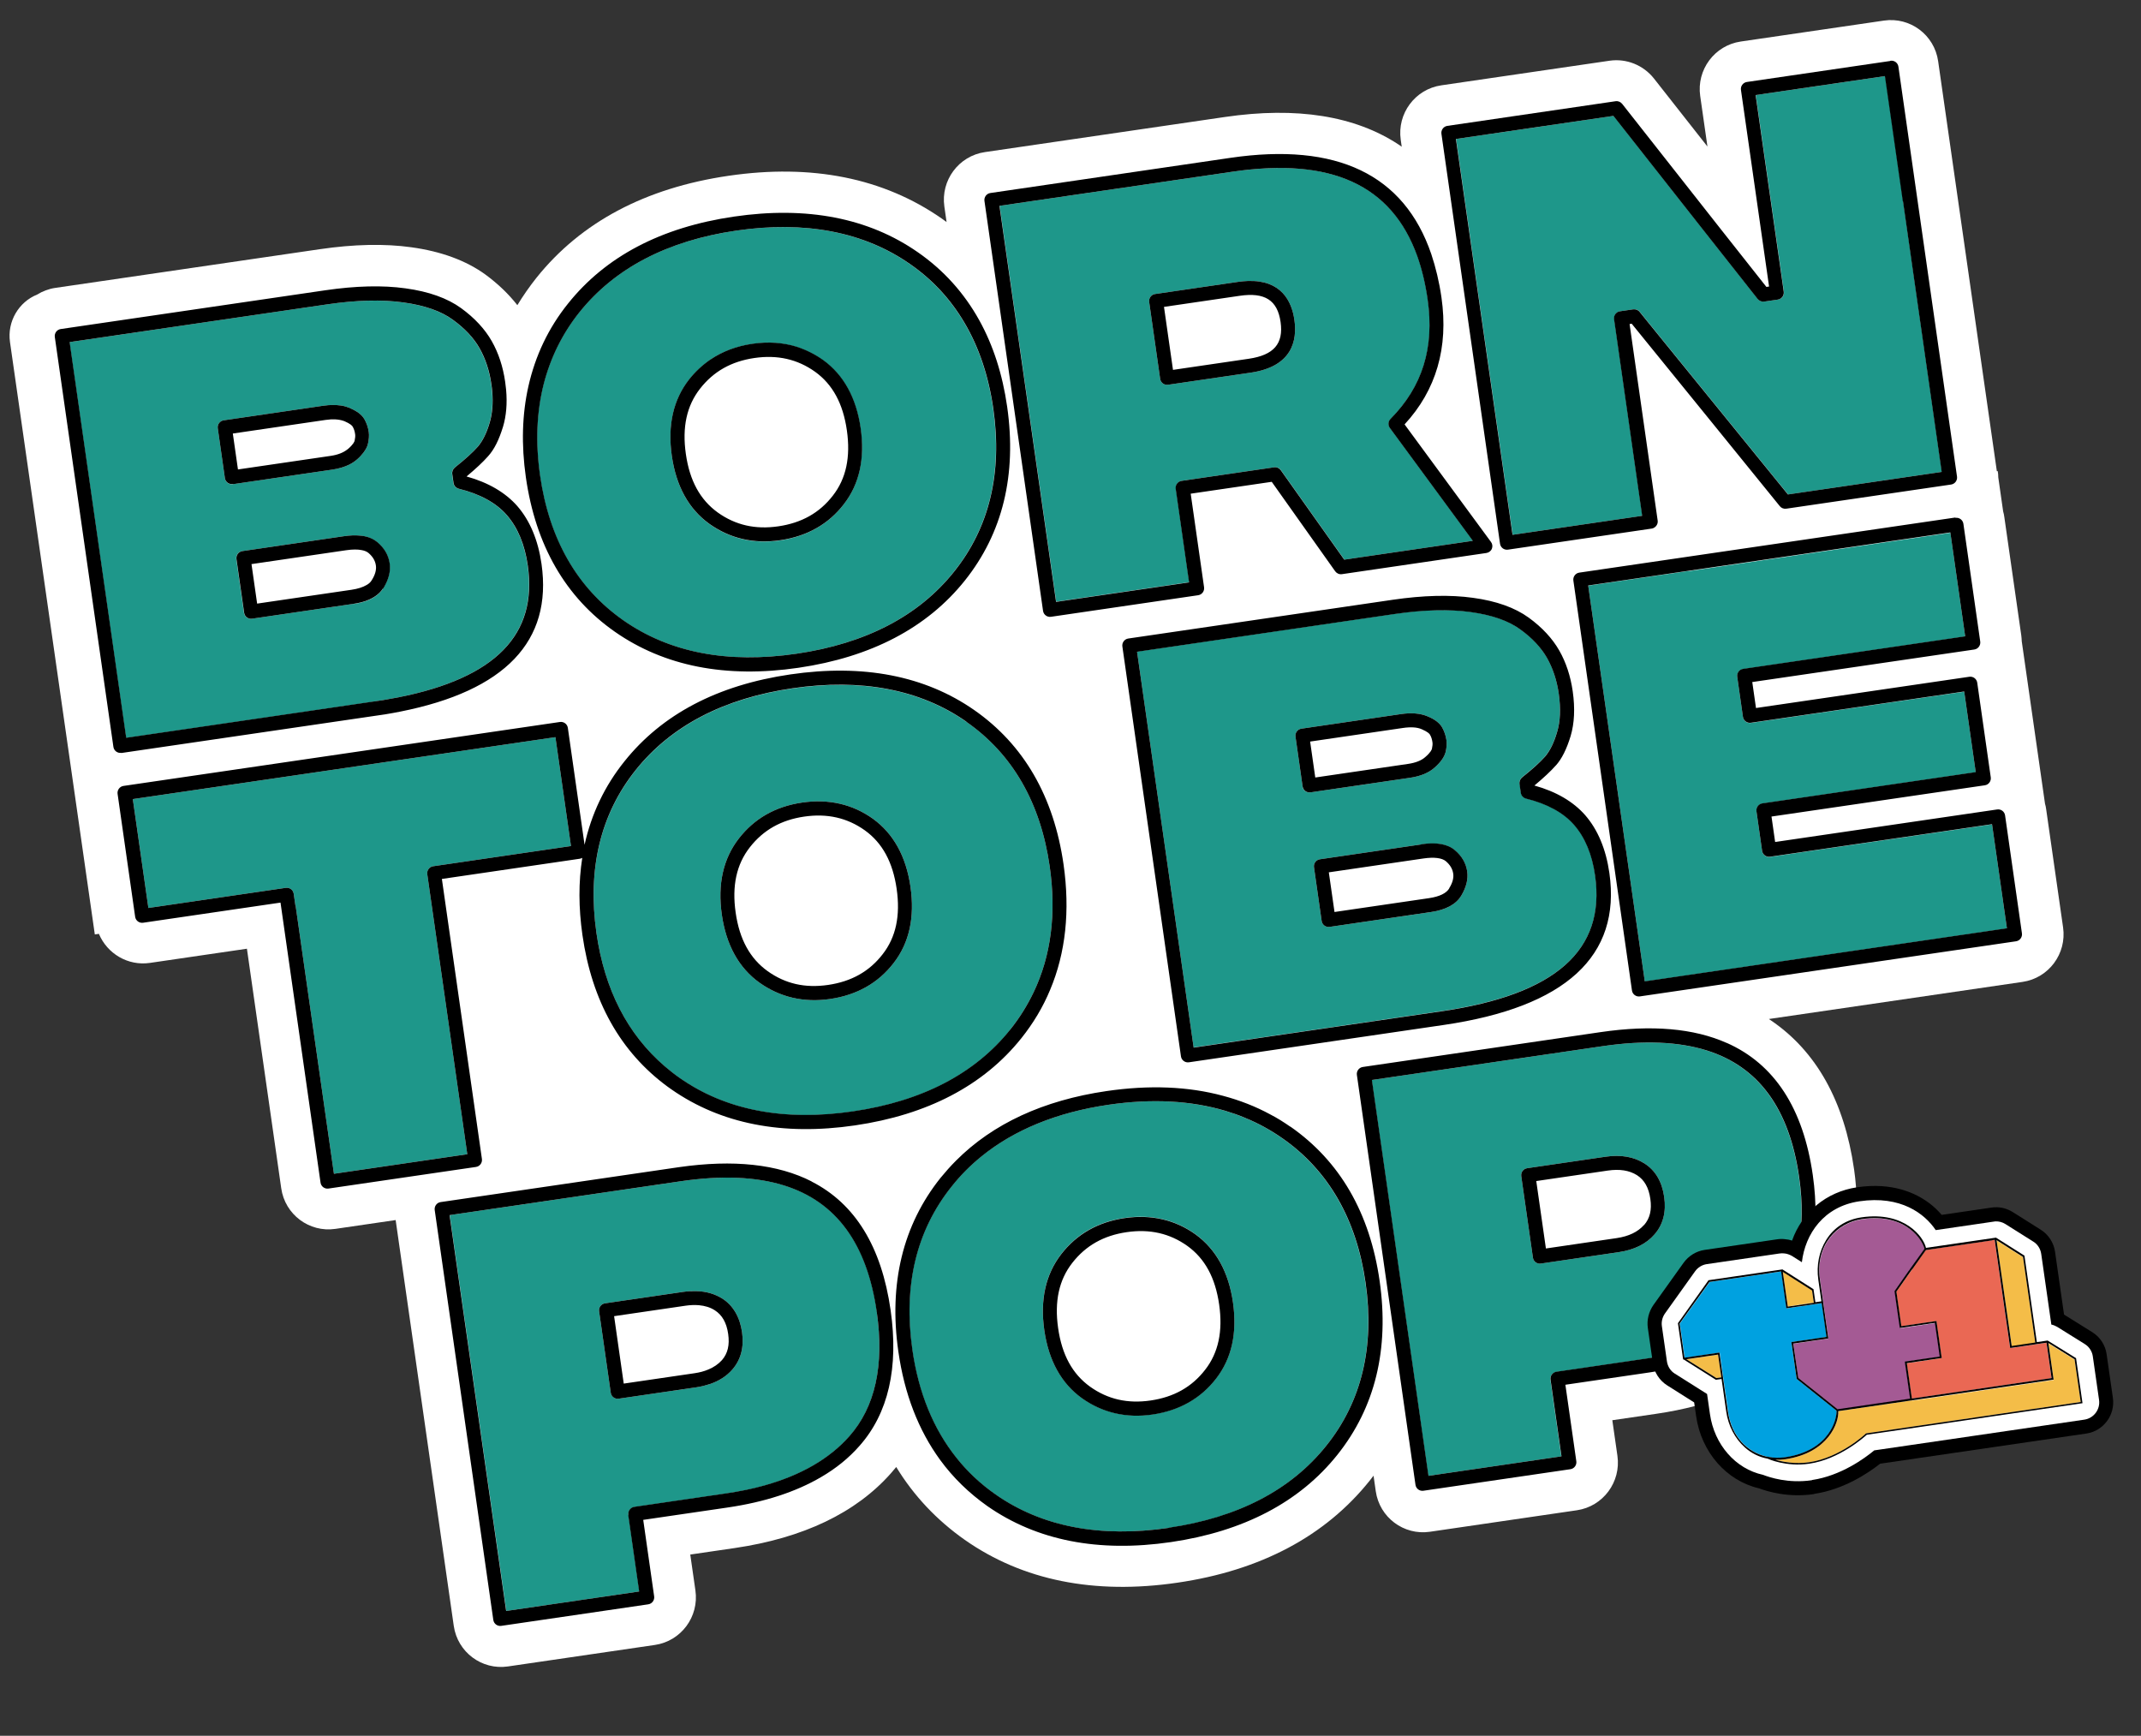 <svg xmlns="http://www.w3.org/2000/svg" width="243" height="197" viewBox="0 0 243 197" fill="none"><rect x="0" y="0" width="243" height="197" fill="#333333" stroke="none"/><path d="M226.64 53.483L219.976 6.943C219.548 3.954 216.789 1.903 213.831 2.336L197.571 4.714C194.593 5.15 192.545 7.924 192.97 10.893L193.792 16.63L187.713 8.899C186.509 7.384 184.591 6.613 182.679 6.892L163.582 9.685C160.604 10.121 158.556 12.895 158.981 15.865L159.094 16.652C159.094 16.652 158.867 16.5 158.752 16.414C153.784 13.14 147.161 12.087 139.031 13.277L111.784 17.262C108.806 17.698 106.758 20.472 107.183 23.441L107.435 25.198C107.251 25.06 107.047 24.925 106.863 24.787C100.269 20.204 92.145 18.567 82.687 19.951C73.229 21.334 65.938 25.226 60.9 31.51C60.099 32.514 59.367 33.57 58.718 34.634C57.736 33.375 56.522 32.212 55.098 31.163C52.92 29.584 50.099 28.532 46.683 28.063C43.663 27.638 40.161 27.717 36.298 28.282L6.273 32.674C5.529 32.783 4.827 33.05 4.224 33.428C2.126 34.271 0.799 36.486 1.135 38.829L10.761 106.053L11.224 105.985C12.161 108.22 14.502 109.651 17.018 109.283L28.025 107.673L31.919 134.862C32.347 137.851 35.106 139.902 38.064 139.469L44.906 138.468L51.501 184.523C51.929 187.513 54.688 189.563 57.646 189.131L74.329 186.691C77.307 186.255 79.355 183.481 78.929 180.511L78.345 176.431L83.356 175.698C91.164 174.556 97.144 171.702 101.123 167.201C101.335 166.964 101.528 166.73 101.72 166.495C103.707 169.752 106.3 172.507 109.499 174.762C116.075 179.368 124.199 181.005 133.637 179.624C143.075 178.244 150.426 174.343 155.461 168.039C155.599 167.854 155.757 167.665 155.895 167.48L156.146 169.238C156.574 172.227 159.333 174.278 162.292 173.845L178.974 171.405C181.952 170.969 184 168.195 183.575 165.226L182.996 161.186L188.007 160.453C189.556 160.226 191.034 159.928 192.44 159.557C198.125 158.086 202.609 155.533 205.811 151.93C209.7 147.525 211.291 141.704 210.644 134.601C210.597 133.99 210.531 133.381 210.441 132.754C210.441 132.754 210.438 132.734 210.435 132.714C209.324 124.957 206.128 119.279 200.964 115.786C200.895 115.735 200.829 115.703 200.78 115.648L229.557 111.439C232.535 111.004 234.583 108.229 234.157 105.26L232.24 91.868C232.208 91.645 232.176 91.423 232.104 91.207L229.466 72.785C229.454 72.56 229.443 72.335 229.411 72.112L227.496 58.74C227.461 58.498 227.426 58.256 227.354 58.039L226.802 54.181C226.807 53.933 226.776 53.711 226.741 53.468L226.64 53.483Z" fill="white"></path><path d="M33.528 102.768L33.338 101.436C33.274 100.991 32.863 100.701 32.44 100.763L16.841 103.049L15.075 90.692L63.039 83.664L64.806 96.021L49.166 98.313C48.724 98.377 48.434 98.791 48.494 99.215L53.037 130.996L37.901 133.214L33.551 102.786L33.528 102.768ZM204.181 133.609C205.044 139.646 203.997 144.397 201.04 147.716C198.048 151.082 193.345 153.255 187.025 154.181L176.639 155.703C176.196 155.768 175.906 156.181 175.966 156.605L177.208 165.288L162.112 167.499L155.689 122.573L181.896 118.734C186.565 118.05 190.473 118.219 193.677 119.213C199.593 121.068 203.07 125.836 204.178 133.589L204.181 133.609ZM188.884 135.85C188.633 134.094 187.876 132.824 186.633 132.037C185.437 131.284 183.961 131.026 182.23 131.28L173.334 132.584C172.891 132.648 172.601 133.062 172.661 133.486L173.983 142.734C174.047 143.178 174.458 143.468 174.881 143.406L183.717 142.112C185.468 141.855 186.851 141.178 187.785 140.093C188.756 138.982 189.126 137.547 188.884 135.85ZM154.977 145.621C156.016 152.89 154.521 159.108 150.51 164.107C146.501 169.127 140.495 172.254 132.646 173.404C124.796 174.554 118.201 173.273 112.971 169.607C111.26 168.415 109.764 167.006 108.509 165.417C105.905 162.15 104.229 158.046 103.531 153.159C102.492 145.89 103.986 139.672 107.978 134.676C108.969 133.418 110.102 132.283 111.335 131.278C115.071 128.236 119.924 126.247 125.782 125.389C130.693 124.669 135.124 124.906 139.03 126.066C139.804 126.303 140.58 126.56 141.325 126.884C142.809 127.491 144.193 128.257 145.516 129.176C150.743 132.822 153.938 138.353 154.974 145.601L154.977 145.621ZM135.69 140.078C133.377 138.417 130.657 137.785 127.638 138.227C124.618 138.67 122.224 140.031 120.454 142.31C118.683 144.59 118.029 147.489 118.523 150.942C119.017 154.395 120.456 156.987 122.792 158.665C125.125 160.323 127.825 160.958 130.824 160.519C133.823 160.079 136.278 158.71 138.028 156.433C139.799 154.153 140.432 151.257 139.939 147.804C139.445 144.351 138.006 141.759 135.69 140.078ZM199.281 10.785L202.471 33.097C202.534 33.541 202.221 33.938 201.798 33.999L200.248 34.227C199.967 34.268 199.685 34.165 199.506 33.923L193.383 26.162L183.139 13.151L165.265 15.769L171.688 60.695L186.401 58.539L183.212 36.228C183.148 35.784 183.461 35.387 183.884 35.325L185.373 35.107C185.655 35.066 185.937 35.169 186.113 35.391L187.71 37.362L196.587 48.286L202.946 56.115L220.397 53.559L213.974 8.633L199.301 10.783L199.281 10.785ZM134.975 66.074L119.879 68.286L113.457 23.36L139.924 19.482C151.095 17.845 157.976 20.981 160.879 29.069C161.397 30.539 161.795 32.171 162.054 33.989C162.837 39.461 161.456 43.889 157.846 47.531C157.559 47.82 157.539 48.256 157.769 48.572L167.182 61.376L152.589 63.514L145.383 53.356C145.205 53.114 144.92 52.991 144.618 53.035L134.132 54.571C133.689 54.636 133.399 55.05 133.459 55.474L134.978 66.094L134.975 66.074ZM130.808 33.475C130.543 33.638 130.382 33.95 130.429 34.273L131.676 42.995C131.739 43.44 132.15 43.73 132.573 43.668L141.953 42.294C146.662 41.604 147.248 38.653 146.913 36.31C146.607 34.17 145.421 31.767 141.636 31.889C141.268 31.901 140.883 31.937 140.481 31.996L131.101 33.37C131 33.385 130.882 33.423 130.808 33.475ZM61.278 53.949C60.744 50.214 60.889 46.77 61.689 43.602C62.455 40.624 63.791 37.893 65.725 35.466C69.734 30.447 75.719 27.323 83.529 26.178C91.338 25.034 98.013 26.303 103.263 29.966C105.818 31.736 107.861 33.951 109.432 36.607C111.084 39.395 112.19 42.676 112.724 46.411C113.763 53.68 112.268 59.898 108.257 64.897C104.248 69.916 98.243 73.043 90.393 74.194C82.543 75.344 75.948 74.063 70.719 70.397C65.489 66.731 62.314 61.198 61.278 53.949ZM80.629 40.827C79.712 41.456 78.896 42.215 78.183 43.123C76.413 45.403 75.759 48.302 76.253 51.755C76.746 55.208 78.186 57.8 80.521 59.478C82.854 61.136 85.555 61.771 88.554 61.332C91.553 60.892 94.008 59.522 95.758 57.246C97.528 54.966 98.162 52.07 97.669 48.617C97.175 45.164 95.736 42.572 93.42 40.891C92.482 40.224 91.487 39.731 90.452 39.388C88.881 38.897 87.179 38.775 85.367 39.04C83.556 39.306 81.978 39.908 80.609 40.83L80.629 40.827ZM172.479 88.945L172.624 89.954C172.67 90.277 172.911 90.53 173.211 90.61C175.618 91.206 177.467 92.213 178.673 93.603C179.902 95.01 180.711 96.933 181.054 99.335C182.267 107.816 176.576 112.855 163.633 114.751L135.475 118.877L129.052 73.951L158.298 69.666C161.599 69.182 164.506 69.107 166.939 69.451C169.329 69.781 171.21 70.433 172.542 71.413C173.894 72.39 174.912 73.478 175.572 74.639C176.231 75.8 176.694 77.175 176.911 78.689C177.153 80.385 177.097 81.857 176.718 83.088C176.359 84.315 175.894 85.228 175.365 85.842C174.781 86.505 173.908 87.292 172.764 88.202C172.542 88.379 172.419 88.665 172.459 88.948L172.479 88.945ZM147.824 89.259C147.888 89.703 148.299 89.993 148.721 89.931L160.033 88.274C161.221 88.1 162.172 87.713 162.845 87.099C163.538 86.482 163.929 85.91 164.075 85.352C164.19 84.861 164.227 84.402 164.169 83.998C164.094 83.473 163.921 82.983 163.674 82.546C163.374 82.033 162.822 81.619 161.994 81.287C161.185 80.952 160.187 80.871 159.02 81.042L147.708 82.7C147.265 82.764 146.975 83.178 147.036 83.602L147.844 89.256L147.824 89.259ZM166.529 98.928C166.397 97.999 165.93 97.181 165.136 96.514C164.316 95.809 163.051 95.583 161.32 95.836L149.807 97.523C149.364 97.588 149.074 98.001 149.134 98.426L150.006 104.523C150.07 104.968 150.481 105.258 150.904 105.196L162.417 103.509C164.107 103.261 165.272 102.637 165.866 101.622C166.43 100.674 166.648 99.756 166.526 98.908L166.529 98.928ZM99.517 148.944C100.38 154.981 99.333 159.732 96.376 163.051C94.128 165.586 90.92 167.437 86.791 168.599C85.429 168.984 83.951 169.283 82.381 169.513L71.995 171.035C71.552 171.1 71.262 171.513 71.322 171.937L72.564 180.62L57.468 182.831L51.045 137.905L77.252 134.066C77.252 134.066 77.292 134.06 77.312 134.057C81.941 133.379 85.85 133.548 89.033 134.545C94.95 136.4 98.426 141.168 99.534 148.921L99.517 148.944ZM80.583 157.078C81.621 156.72 82.469 156.183 83.121 155.428C84.092 154.317 84.462 152.881 84.22 151.185C83.978 149.489 83.212 148.159 81.969 147.372C81.135 146.855 80.169 146.564 79.076 146.538C78.601 146.525 78.089 146.538 77.566 146.615L68.67 147.919C68.227 147.983 67.937 148.397 67.997 148.821L69.319 158.069C69.383 158.513 69.794 158.803 70.217 158.741L79.053 157.446C79.596 157.367 80.111 157.23 80.583 157.078ZM114.677 116.853C110.668 121.872 104.663 124.999 96.813 126.149C88.963 127.299 82.369 126.019 77.139 122.353C76.546 121.945 75.988 121.491 75.45 121.033C71.233 117.405 68.619 112.346 67.698 105.905C66.659 98.636 68.154 92.418 72.145 87.422C76.154 82.402 82.14 79.278 89.949 78.134C97.759 76.99 104.434 78.259 109.684 81.922C114.911 85.567 118.105 91.098 119.142 98.347C119.907 103.697 119.294 108.467 117.318 112.611C116.605 114.097 115.738 115.502 114.674 116.833L114.677 116.853ZM81.926 103.799C82.419 107.252 83.858 109.845 86.194 111.523C88.527 113.181 91.228 113.816 94.227 113.376C97.226 112.937 99.681 111.567 101.431 109.29C103.201 107.011 103.835 104.114 103.342 100.662C102.848 97.209 101.409 94.616 99.093 92.935C96.78 91.275 94.059 90.642 91.04 91.085C88.021 91.527 85.626 92.888 83.856 95.168C82.086 97.447 81.432 100.347 81.926 103.799ZM191.632 64.802L180.26 66.469L186.683 111.395L227.783 105.373L226.095 93.561L200.895 97.253C200.452 97.318 200.058 97.004 199.997 96.58L199.356 92.098C199.293 91.654 199.606 91.257 200.029 91.195L224.243 87.648L222.935 78.501L198.721 82.049C198.278 82.114 197.884 81.8 197.824 81.376L197.174 76.833C197.111 76.389 197.424 75.993 197.847 75.931L223.047 72.239L221.364 60.467L191.635 64.823L191.632 64.802ZM42.468 79.628L14.309 83.754L7.887 38.828L37.132 34.543C40.433 34.059 43.34 33.984 45.773 34.328C48.163 34.658 50.044 35.31 51.376 36.29C52.728 37.267 53.747 38.355 54.406 39.516C55.065 40.676 55.529 42.052 55.745 43.566C55.788 43.869 55.832 44.172 55.852 44.457C55.959 45.782 55.859 46.951 55.569 47.941C55.211 49.169 54.745 50.082 54.216 50.696C53.633 51.358 52.759 52.146 51.615 53.056C51.394 53.233 51.27 53.519 51.311 53.801L51.455 54.811C51.501 55.134 51.743 55.387 52.042 55.467C54.449 56.062 56.299 57.07 57.505 58.46C58.733 59.867 59.542 61.789 59.886 64.192C61.008 72.046 56.203 76.956 45.214 79.143C44.653 79.246 44.072 79.352 43.471 79.46C43.129 79.51 42.807 79.558 42.465 79.608L42.468 79.628ZM25.528 54.281C25.592 54.725 26.003 55.015 26.426 54.953L37.738 53.296C38.462 53.19 39.112 52.991 39.65 52.727C39.995 52.553 40.294 52.344 40.549 52.121C40.843 51.872 41.052 51.614 41.245 51.38C41.503 51.033 41.684 50.718 41.759 50.377C41.874 49.886 41.911 49.427 41.853 49.023C41.778 48.498 41.605 48.008 41.358 47.57C41.194 47.285 40.929 47.015 40.587 46.776C40.336 46.607 40.026 46.446 39.675 46.292C39.37 46.171 39.048 46.074 38.691 46.023C38.105 45.944 37.446 45.938 36.701 46.047L25.39 47.704C24.947 47.769 24.657 48.183 24.717 48.607L25.525 54.26L25.528 54.281ZM40.124 68.551C40.788 68.454 41.363 68.308 41.846 68.093C42.562 67.781 43.1 67.373 43.453 66.826C43.487 66.78 43.522 66.734 43.553 66.667C44.117 65.719 44.335 64.801 44.214 63.953C44.081 63.024 43.614 62.206 42.82 61.539C42.774 61.504 42.705 61.453 42.659 61.418C42.176 61.056 41.549 60.839 40.781 60.786C40.261 60.739 39.668 60.764 39.004 60.861L27.491 62.548C27.048 62.613 26.758 63.026 26.819 63.45L27.69 69.548C27.754 69.992 28.165 70.283 28.588 70.221L40.101 68.534L40.124 68.551Z" fill="#1E978A"></path><path d="M13.752 85.464L42.695 81.223C43.038 81.173 43.38 81.123 43.702 81.076C44.306 80.987 44.883 80.861 45.444 80.759C57.334 78.398 62.714 72.766 61.461 64.002C61.071 61.276 60.141 59.083 58.714 57.437C57.365 55.903 55.434 54.764 52.953 54.076C53.999 53.201 54.815 52.443 55.398 51.78C56.108 50.996 56.648 49.886 57.096 48.418C57.458 47.211 57.584 45.791 57.442 44.224C57.401 43.941 57.378 43.636 57.335 43.333C57.09 41.617 56.58 40.063 55.811 38.712C55.043 37.361 53.874 36.089 52.338 34.974C50.779 33.842 48.657 33.081 46.017 32.725C43.437 32.361 40.366 32.44 36.924 32.944L6.893 37.344C6.45 37.409 6.16 37.823 6.221 38.247L12.871 84.768C12.935 85.213 13.346 85.503 13.769 85.441L13.752 85.464ZM7.906 38.825L37.152 34.54C40.453 34.056 43.36 33.98 45.793 34.325C48.183 34.655 50.064 35.307 51.396 36.287C52.748 37.264 53.767 38.352 54.426 39.513C55.085 40.673 55.548 42.048 55.765 43.563C55.808 43.866 55.852 44.169 55.872 44.454C55.979 45.779 55.879 46.947 55.589 47.938C55.23 49.166 54.765 50.079 54.236 50.693C53.653 51.355 52.779 52.143 51.635 53.053C51.414 53.23 51.29 53.516 51.331 53.798L51.475 54.808C51.521 55.131 51.763 55.384 52.062 55.464C54.469 56.059 56.319 57.067 57.524 58.457C58.753 59.864 59.562 61.786 59.905 64.189C61.028 72.044 56.223 76.953 45.233 79.14C44.673 79.243 44.092 79.349 43.491 79.457C43.149 79.508 42.827 79.555 42.484 79.605L14.326 83.731L7.903 38.804L7.906 38.825ZM26.425 54.953L37.737 53.296C38.462 53.189 39.111 52.991 39.649 52.727C39.994 52.553 40.293 52.344 40.549 52.121C40.842 51.872 41.052 51.614 41.244 51.38C41.503 51.033 41.684 50.718 41.759 50.377C41.873 49.886 41.91 49.427 41.853 49.023C41.778 48.498 41.605 48.008 41.357 47.57C41.193 47.285 40.929 47.015 40.586 46.776C40.336 46.607 40.025 46.446 39.674 46.291C39.37 46.171 39.047 46.074 38.691 46.023C38.104 45.944 37.446 45.938 36.701 46.047L25.389 47.704C24.946 47.769 24.656 48.183 24.717 48.607L25.525 54.26C25.588 54.705 26 54.995 26.422 54.933L26.425 54.953ZM26.425 49.202L36.952 47.659C37.777 47.538 38.441 47.585 38.959 47.757C39.002 47.771 39.045 47.785 39.089 47.8C39.767 48.092 39.963 48.311 40.018 48.406C40.179 48.671 40.26 48.947 40.309 49.291C40.337 49.493 40.309 49.724 40.249 50.021C40.223 50.128 40.102 50.434 39.499 50.955C39.478 50.958 39.444 51.005 39.424 51.008C38.981 51.361 38.36 51.617 37.535 51.738L27.008 53.28L26.428 49.222L26.425 49.202ZM43.473 66.823C43.473 66.823 43.542 66.731 43.573 66.665C44.136 65.716 44.354 64.798 44.233 63.95C44.1 63.021 43.634 62.203 42.84 61.536C42.794 61.501 42.725 61.45 42.679 61.415C42.196 61.053 41.569 60.836 40.801 60.783C40.28 60.736 39.688 60.761 39.024 60.858L27.511 62.545C27.068 62.61 26.778 63.023 26.838 63.447L27.71 69.545C27.773 69.99 28.185 70.28 28.608 70.218L40.121 68.531C40.785 68.434 41.36 68.287 41.843 68.072C42.559 67.761 43.096 67.353 43.45 66.806L43.473 66.823ZM29.187 68.525L28.544 64.022L39.272 62.45C39.996 62.344 40.592 62.339 41.058 62.436C41.374 62.493 41.636 62.599 41.823 62.757C42.315 63.179 42.585 63.635 42.663 64.18C42.733 64.664 42.586 65.222 42.201 65.835C42.069 66.06 41.871 66.254 41.603 66.397C41.186 66.643 40.617 66.83 39.892 66.936L29.165 68.508L29.187 68.525ZM69.796 71.707C75.388 75.609 82.388 76.995 90.621 75.789C98.853 74.583 105.221 71.258 109.508 65.889C113.796 60.519 115.417 53.891 114.311 46.158C113.783 42.463 112.717 39.176 111.14 36.336C109.424 33.248 107.102 30.661 104.183 28.635C98.59 24.734 91.573 23.371 83.3 24.583C75.028 25.795 68.741 29.107 64.47 34.454C62.237 37.234 60.755 40.379 59.975 43.832C59.258 47.009 59.156 50.467 59.684 54.162C60.787 61.875 64.181 67.789 69.796 71.707ZM103.283 29.963C105.838 31.732 107.881 33.948 109.452 36.604C111.104 39.392 112.21 42.673 112.744 46.408C113.783 53.677 112.288 59.895 108.277 64.894C104.268 69.914 98.263 73.04 90.413 74.191C82.563 75.341 75.968 74.06 70.738 70.394C65.509 66.728 62.334 61.195 61.297 53.946C60.764 50.21 60.908 46.767 61.709 43.599C62.475 40.621 63.811 37.89 65.745 35.463C69.754 30.443 75.739 27.319 83.549 26.175C91.358 25.031 98.033 26.3 103.283 29.963ZM88.571 61.309C91.59 60.866 94.025 59.499 95.775 57.223C97.545 54.943 98.179 52.047 97.686 48.594C97.192 45.141 95.753 42.548 93.437 40.867C92.499 40.201 91.504 39.708 90.469 39.365C88.898 38.873 87.196 38.752 85.384 39.017C83.573 39.282 81.995 39.885 80.626 40.807C79.709 41.436 78.893 42.194 78.18 43.103C76.41 45.382 75.756 48.282 76.25 51.734C76.743 55.187 78.182 57.78 80.518 59.458C82.851 61.116 85.552 61.751 88.551 61.311L88.571 61.309ZM88.346 59.733C85.729 60.117 83.477 59.602 81.464 58.165C79.47 56.725 78.278 54.571 77.843 51.522C77.407 48.473 77.943 46.044 79.455 44.112C80.984 42.156 82.999 41.016 85.615 40.632C88.232 40.249 90.504 40.761 92.518 42.198C94.511 43.637 95.686 45.815 96.119 48.844C96.552 51.873 96.038 54.319 94.527 56.251C93.018 58.204 90.983 59.347 88.346 59.733ZM119.302 69.999L135.988 67.554C136.431 67.49 136.721 67.076 136.66 66.652L135.142 56.031L144.34 54.683L151.546 64.842C151.725 65.084 152.01 65.207 152.311 65.163L168.696 62.762C168.977 62.721 169.219 62.541 169.325 62.278C169.431 62.015 169.388 61.712 169.212 61.491L159.417 48.166C163.012 44.279 164.415 39.435 163.604 33.761C163.35 31.985 162.953 30.352 162.449 28.839C159.37 19.807 151.736 16.143 139.659 17.913L112.406 21.906C111.963 21.971 111.673 22.384 111.734 22.808L118.384 69.33C118.448 69.774 118.859 70.064 119.282 70.002L119.302 69.999ZM115.209 35.76L113.436 23.363L139.904 19.485C151.075 17.848 157.956 20.983 160.858 29.072C161.377 30.542 161.775 32.174 162.034 33.991C162.817 39.463 161.436 43.892 157.826 47.533C157.539 47.823 157.519 48.259 157.749 48.575L167.162 61.379L152.569 63.517L145.363 53.358C145.185 53.117 144.9 52.993 144.598 53.038L134.112 54.574C133.669 54.639 133.379 55.053 133.439 55.477L134.957 66.097L119.862 68.309L115.212 35.781L115.209 35.76ZM132.573 43.668L141.953 42.294C146.663 41.603 147.248 38.652 146.913 36.31C146.607 34.17 145.421 31.767 141.636 31.888C141.268 31.901 140.883 31.937 140.48 31.996L131.101 33.37C131 33.385 130.882 33.423 130.808 33.475C130.543 33.637 130.382 33.95 130.429 34.273L131.676 42.995C131.739 43.44 132.15 43.73 132.573 43.668ZM133.133 41.978L132.111 34.83L140.706 33.571C143.564 33.152 144.991 34.077 145.343 36.54C145.695 39.004 144.586 40.3 141.727 40.718L133.133 41.978ZM214.532 6.922L198.268 9.305C197.826 9.37 197.535 9.783 197.596 10.207L200.786 32.519L200.484 32.563L195.215 25.893L184.116 11.791C183.94 11.569 183.656 11.446 183.374 11.487L164.273 14.286C163.83 14.351 163.539 14.764 163.6 15.188L170.251 61.71C170.314 62.154 170.725 62.444 171.148 62.382L187.452 59.993C187.452 59.993 187.613 59.97 187.687 59.918C187.995 59.77 188.193 59.431 188.144 59.088L184.955 36.776L185.196 36.741L188.189 40.425L194.773 48.531L202.007 57.449C202.182 57.67 202.464 57.773 202.746 57.732L221.445 54.992C221.887 54.927 222.178 54.514 222.117 54.09L215.467 7.568C215.403 7.124 214.992 6.834 214.569 6.896L214.532 6.922ZM215.987 22.85L220.377 53.561L202.926 56.118L196.567 48.289L187.69 37.365L186.093 35.393C185.917 35.172 185.635 35.069 185.353 35.11L183.864 35.328C183.421 35.393 183.131 35.807 183.192 36.231L186.381 58.542L171.668 60.698L165.245 15.772L183.119 13.153L193.363 26.165L199.487 33.926C199.662 34.147 199.947 34.27 200.229 34.229L201.778 34.002C202.221 33.937 202.512 33.524 202.451 33.1L199.261 10.788L213.934 8.638L215.967 22.853L215.987 22.85ZM54.024 132.44C54.467 132.375 54.757 131.961 54.697 131.537L50.153 99.755L65.792 97.464C65.893 97.449 66.011 97.412 66.086 97.359C65.656 100.102 65.66 103.008 66.105 106.118C67.179 113.629 70.428 119.399 75.756 123.318C75.914 123.419 76.055 123.543 76.213 123.643C81.806 127.545 88.806 128.931 97.038 127.725C105.27 126.518 111.638 123.194 115.926 117.825C117.285 116.121 118.379 114.291 119.189 112.337C120.953 108.141 121.462 103.367 120.712 98.117C119.609 90.404 116.198 84.513 110.583 80.594C104.991 76.693 97.973 75.33 89.701 76.542C81.428 77.754 75.141 81.066 70.871 86.413C68.621 89.216 67.121 92.384 66.347 95.878L64.45 82.612C64.387 82.168 63.975 81.878 63.553 81.94L14.018 89.197C13.575 89.262 13.285 89.676 13.346 90.1L15.34 104.052C15.404 104.496 15.815 104.787 16.238 104.725L31.837 102.439L36.38 134.221C36.444 134.665 36.855 134.955 37.278 134.893L54.004 132.443L54.024 132.44ZM109.683 81.922C114.91 85.567 118.105 91.098 119.142 98.347C119.907 103.698 119.294 108.467 117.317 112.611C116.605 114.097 115.737 115.502 114.674 116.833C110.665 121.852 104.66 124.979 96.81 126.129C88.96 127.28 82.366 125.999 77.136 122.333C76.543 121.925 75.985 121.471 75.447 121.014C71.229 117.385 68.616 112.326 67.695 105.885C66.656 98.616 68.151 92.398 72.142 87.402C76.151 82.382 82.136 79.258 89.946 78.114C97.756 76.97 104.431 78.239 109.681 81.902L109.683 81.922ZM33.528 102.769L33.337 101.436C33.274 100.992 32.862 100.702 32.44 100.764L16.841 103.049L15.074 90.692L63.039 83.664L64.805 96.022L49.166 98.313C48.723 98.378 48.433 98.791 48.494 99.215L53.037 130.997L37.901 133.215L33.551 102.786L33.528 102.769ZM94.227 113.377C97.246 112.934 99.681 111.567 101.431 109.291C103.201 107.011 103.835 104.115 103.341 100.662C102.848 97.209 101.408 94.617 99.093 92.936C96.78 91.275 94.059 90.643 91.04 91.085C88.021 91.527 85.626 92.888 83.856 95.168C82.086 97.448 81.432 100.347 81.925 103.8C82.419 107.252 83.858 109.845 86.194 111.523C88.527 113.181 91.228 113.816 94.227 113.377ZM98.17 94.246C100.164 95.685 101.338 97.863 101.771 100.892C102.204 103.921 101.691 106.367 100.179 108.299C98.671 110.252 96.635 111.395 93.999 111.781C91.362 112.168 89.13 111.65 87.116 110.213C85.123 108.773 83.931 106.619 83.495 103.57C83.059 100.521 83.596 98.092 85.107 96.16C86.636 94.204 88.651 93.064 91.268 92.68C93.885 92.297 96.157 92.809 98.17 94.246ZM176.565 86.903C177.274 86.119 177.814 85.009 178.262 83.542C178.693 82.097 178.778 80.394 178.501 78.456C178.256 76.74 177.746 75.186 176.977 73.835C176.209 72.484 175.041 71.212 173.505 70.097C171.945 68.965 169.823 68.204 167.183 67.849C164.603 67.485 161.532 67.564 158.09 68.068L128.059 72.468C127.617 72.533 127.326 72.946 127.387 73.37L134.037 119.892C134.101 120.336 134.512 120.626 134.935 120.564L163.879 116.323C177.687 114.3 184.01 108.509 182.662 99.079C182.272 96.353 181.342 94.16 179.915 92.514C178.565 90.98 176.635 89.841 174.153 89.153C175.199 88.278 176.016 87.52 176.599 86.857L176.565 86.903ZM163.636 114.772L135.478 118.897L129.055 73.971L158.301 69.686C161.602 69.203 164.509 69.127 166.942 69.471C169.332 69.802 171.213 70.454 172.545 71.433C173.897 72.41 174.915 73.498 175.575 74.659C176.234 75.82 176.697 77.195 176.914 78.709C177.156 80.405 177.1 81.877 176.721 83.108C176.362 84.335 175.897 85.249 175.368 85.862C174.784 86.525 173.911 87.313 172.767 88.222C172.545 88.399 172.422 88.685 172.462 88.968L172.606 89.977C172.653 90.3 172.894 90.554 173.194 90.634C175.601 91.229 177.45 92.236 178.656 93.626C179.885 95.034 180.694 96.956 181.037 99.359C182.249 107.839 176.558 112.878 163.616 114.775L163.636 114.772ZM148.722 89.931L160.033 88.274C161.221 88.1 162.173 87.713 162.845 87.099C163.538 86.482 163.929 85.91 164.075 85.352C164.19 84.861 164.227 84.402 164.169 83.999C164.094 83.474 163.921 82.984 163.674 82.546C163.374 82.033 162.822 81.619 161.994 81.287C161.185 80.952 160.188 80.871 159.02 81.042L147.708 82.7C147.265 82.765 146.975 83.178 147.036 83.602L147.844 89.256C147.908 89.7 148.319 89.99 148.742 89.928L148.722 89.931ZM148.698 84.163L159.225 82.62C160.111 82.49 160.835 82.529 161.362 82.761C162.041 83.053 162.236 83.272 162.291 83.367C162.452 83.632 162.533 83.909 162.582 84.252C162.611 84.454 162.582 84.685 162.522 84.982C162.496 85.089 162.375 85.395 161.772 85.916C161.335 86.31 160.674 86.572 159.808 86.699L149.281 88.241L148.701 84.183L148.698 84.163ZM161.32 95.836L149.807 97.523C149.364 97.588 149.074 98.002 149.135 98.426L150.006 104.524C150.07 104.968 150.481 105.258 150.904 105.196L162.417 103.509C164.108 103.261 165.272 102.637 165.867 101.623C166.43 100.674 166.648 99.756 166.527 98.908C166.394 97.979 165.927 97.161 165.133 96.494C164.313 95.79 163.048 95.563 161.317 95.816L161.32 95.836ZM164.497 100.813C164.167 101.377 163.379 101.76 162.192 101.934L151.464 103.506L150.82 99.004L161.548 97.432C162.776 97.252 163.656 97.37 164.099 97.738C164.591 98.161 164.861 98.616 164.939 99.161C165.009 99.646 164.862 100.203 164.477 100.816L164.497 100.813ZM221.938 58.734L179.247 64.989C178.805 65.053 178.514 65.467 178.575 65.891L185.225 112.412C185.289 112.857 185.7 113.147 186.123 113.085L228.814 106.83C229.257 106.765 229.547 106.351 229.486 105.927L227.573 92.54C227.509 92.096 227.098 91.806 226.675 91.868L201.475 95.56L201.062 92.673L225.276 89.125C225.719 89.06 226.009 88.647 225.948 88.223L224.413 77.481C224.349 77.037 223.938 76.746 223.515 76.808L199.302 80.356L198.88 77.408L224.08 73.716C224.523 73.651 224.813 73.237 224.753 72.813L222.842 59.447C222.778 59.002 222.367 58.712 221.944 58.774L221.938 58.734ZM223.044 72.218L197.844 75.911C197.401 75.975 197.111 76.389 197.172 76.813L197.821 81.356C197.885 81.8 198.296 82.091 198.719 82.029L222.933 78.481L224.24 87.628L200.026 91.175C199.583 91.24 199.293 91.654 199.354 92.078L199.995 96.561C200.058 97.005 200.47 97.295 200.892 97.233L226.092 93.541L227.781 105.353L186.68 111.375L180.257 66.448L221.358 60.426L223.041 72.198L223.044 72.218ZM92.133 134.092C88.275 132.121 83.266 131.577 77.064 132.465C77.043 132.468 77.023 132.471 77.003 132.474L50.012 136.429C49.569 136.494 49.279 136.907 49.339 137.331L55.99 183.853C56.053 184.297 56.465 184.587 56.887 184.525L73.573 182.08C74.016 182.015 74.306 181.602 74.246 181.178L73.005 172.495L82.585 171.092C86.792 170.475 90.326 169.319 93.189 167.642C94.897 166.649 96.351 165.467 97.552 164.096C100.826 160.4 102.016 155.216 101.084 148.695C100.053 141.486 97.054 136.607 92.113 134.095L92.133 134.092ZM71.302 171.941L72.543 180.623L57.447 182.835L51.025 137.909L77.231 134.069C77.231 134.069 77.272 134.063 77.292 134.06C81.921 133.382 85.829 133.552 89.013 134.549C94.929 136.403 98.405 141.171 99.514 148.925C100.377 154.962 99.33 159.712 96.373 163.032C94.125 165.567 90.917 167.418 86.788 168.579C85.425 168.965 83.948 169.264 82.377 169.494L71.992 171.015C71.549 171.08 71.258 171.494 71.319 171.918L71.302 171.941ZM83.121 155.429C84.092 154.318 84.462 152.882 84.22 151.186C83.977 149.49 83.212 148.159 81.969 147.372C81.135 146.856 80.168 146.564 79.076 146.539C78.601 146.526 78.089 146.539 77.566 146.616L68.669 147.919C68.227 147.984 67.936 148.398 67.997 148.822L69.319 158.069C69.382 158.514 69.794 158.804 70.216 158.742L79.053 157.447C79.596 157.368 80.111 157.23 80.582 157.079C81.62 156.721 82.468 156.184 83.121 155.429ZM70.793 157.029L69.7 149.376L77.811 148.188C78.355 148.108 78.866 148.095 79.324 148.131C80.011 148.195 80.612 148.375 81.133 148.711C81.97 149.248 82.465 150.124 82.647 151.396C82.829 152.668 82.593 153.61 81.941 154.365C81.533 154.816 81.01 155.181 80.368 155.44C79.923 155.629 79.408 155.767 78.845 155.849L70.814 157.026L70.793 157.029ZM146.439 127.867C145.708 127.355 144.963 126.887 144.186 126.486C142.515 125.576 140.709 124.872 138.808 124.367C134.853 123.297 130.43 123.121 125.579 123.831C118.414 124.881 112.69 127.534 108.52 131.711C107.89 132.34 107.307 133.002 106.747 133.682C102.476 139.029 100.858 145.677 101.961 153.39C102.65 158.216 104.243 162.311 106.698 165.683C108.18 167.713 109.969 169.45 112.072 170.936C117.664 174.837 124.664 176.223 132.897 175.017C141.129 173.811 147.497 170.487 151.784 165.117C156.072 159.748 157.693 153.12 156.587 145.386C155.482 137.653 152.074 131.782 146.459 127.864L146.439 127.867ZM132.666 173.402C124.856 174.546 118.221 173.271 112.992 169.605C111.28 168.413 109.784 167.004 108.529 165.415C105.925 162.147 104.249 158.043 103.551 153.157C102.511 145.888 104.006 139.67 107.998 134.674C108.989 133.415 110.122 132.281 111.355 131.275C115.091 128.234 119.944 126.244 125.802 125.386C130.713 124.667 135.144 124.904 139.05 126.063C139.824 126.3 140.6 126.558 141.345 126.881C142.829 127.488 144.213 128.254 145.536 129.174C150.763 132.819 153.958 138.35 154.994 145.599C156.031 152.848 154.539 159.086 150.527 164.085C146.518 169.105 140.513 172.231 132.663 173.382L132.666 173.402ZM127.64 138.248C124.641 138.688 122.227 140.052 120.456 142.331C118.686 144.611 118.032 147.51 118.526 150.963C119.019 154.416 120.459 157.008 122.794 158.686C125.127 160.344 127.828 160.979 130.827 160.54C133.826 160.1 136.281 158.73 138.031 156.454C139.801 154.174 140.435 151.278 139.942 147.825C139.448 144.372 138.009 141.78 135.693 140.099C133.38 138.438 130.66 137.806 127.64 138.248ZM130.599 158.945C127.982 159.328 125.731 158.813 123.717 157.376C121.723 155.937 120.532 153.782 120.096 150.733C119.66 147.684 120.196 145.255 121.708 143.323C123.237 141.367 125.252 140.227 127.868 139.843C130.485 139.46 132.757 139.972 134.771 141.409C136.764 142.848 137.939 145.026 138.372 148.055C138.805 151.084 138.291 153.53 136.78 155.462C135.271 157.415 133.236 158.558 130.599 158.945ZM196.004 118.378C192.25 116.702 187.465 116.29 181.668 117.139L154.677 121.094C154.234 121.159 153.943 121.572 154.004 121.996L160.655 168.518C160.718 168.962 161.129 169.252 161.552 169.19L178.238 166.745C178.681 166.68 178.971 166.267 178.91 165.843L177.669 157.16L187.25 155.757C193.933 154.777 198.981 152.43 202.217 148.761C205.49 145.065 206.681 139.881 205.749 133.36C204.666 125.788 201.399 120.762 195.981 118.361L196.004 118.378ZM175.987 156.603L177.228 165.285L162.132 167.497L155.71 122.571L181.916 118.731C186.586 118.047 190.494 118.217 193.698 119.211C199.614 121.065 203.09 125.833 204.199 133.587C205.062 139.624 204.015 144.374 201.057 147.694C198.066 151.059 193.362 153.233 187.042 154.159L176.656 155.68C176.213 155.745 175.923 156.159 175.984 156.583L175.987 156.603ZM188.884 135.851C188.633 134.094 187.876 132.824 186.633 132.037C185.437 131.285 183.961 131.027 182.23 131.281L173.334 132.584C172.891 132.649 172.601 133.063 172.661 133.487L173.984 142.734C174.047 143.178 174.458 143.469 174.881 143.407L183.717 142.112C185.468 141.856 186.851 141.179 187.785 140.094C188.757 138.983 189.127 137.547 188.884 135.851ZM186.585 139.033C185.896 139.814 184.858 140.316 183.489 140.517L175.458 141.694L174.364 134.041L182.476 132.853C183.824 132.655 184.917 132.825 185.797 133.376C186.634 133.913 187.13 134.789 187.311 136.061C187.493 137.333 187.258 138.274 186.606 139.03L186.585 139.033Z" fill="black"></path><path d="M205.874 169.57C202.977 169.994 200.636 169.284 199.638 168.915C195.94 168.053 193.091 164.8 192.507 160.72L192.284 159.165L189.235 157.239C188.355 156.688 187.75 155.766 187.6 154.716L187.027 150.717C186.897 149.808 187.132 148.866 187.66 148.108L191.083 143.319C191.649 142.535 192.516 141.996 193.462 141.857L201.712 140.651C202.014 140.607 202.322 140.603 202.615 140.642C202.885 140.665 203.138 140.71 203.397 140.796C204.524 137.621 207.227 135.267 210.789 134.746C214.793 134.16 217.436 135.402 218.955 136.541C219.485 136.938 219.959 137.384 220.379 137.879L225.973 137.061C226.114 137.041 226.255 137.02 226.399 137.02C227.112 136.977 227.839 137.18 228.449 137.565L231.61 139.557C232.491 140.108 233.095 141.03 233.243 142.06L234.264 149.19C234.264 149.19 234.287 149.207 234.31 149.224L237.445 151.178C238.345 151.727 238.95 152.649 239.1 153.699L239.809 158.648C240.089 160.607 238.725 162.414 236.794 162.697L213.392 166.12C212.007 167.209 209.232 169.058 205.911 169.544L205.874 169.57Z" fill="black"></path><path d="M205.649 167.994C202.952 168.388 200.836 167.667 200.097 167.383C196.98 166.705 194.574 163.964 194.077 160.49L193.75 158.208L190.091 155.898C189.596 155.599 189.274 155.069 189.193 154.503L188.62 150.504C188.548 149.999 188.68 149.485 188.97 149.072L192.392 144.282C192.699 143.846 193.191 143.547 193.714 143.47L201.964 142.264C202.145 142.237 202.309 142.234 202.475 142.251C202.786 142.267 203.111 142.385 203.401 142.549L204.509 143.253C204.888 140.022 207.013 136.927 211.037 136.339C215.746 135.65 218.45 137.75 219.702 139.608L226.222 138.654C226.222 138.654 226.382 138.631 226.463 138.619C226.871 138.601 227.277 138.706 227.616 138.925L230.777 140.916C231.272 141.215 231.594 141.745 231.675 142.31L232.824 150.328C233.056 150.377 233.275 150.468 233.477 150.583L236.612 152.537C237.106 152.836 237.449 153.363 237.53 153.929L238.239 158.877C238.395 159.967 237.634 160.965 236.567 161.121L212.724 164.608C211.64 165.509 208.925 167.494 205.666 167.971L205.649 167.994Z" fill="white"></path><path d="M228.327 152.784L226.606 140.771L229.612 142.681L231.006 152.412L228.33 152.804L228.327 152.784ZM205.867 147.843L205.668 146.45L202.346 144.339L202.91 148.276L205.867 147.843ZM217.027 158.93L216.866 158.953L216.826 158.959L208.637 160.156C208.736 161.42 207.529 164.894 202.64 165.609C202.258 165.665 201.87 165.681 201.499 165.673C202.313 165.904 203.71 166.195 205.36 165.954C208.861 165.442 211.758 162.73 211.793 162.684L211.813 162.681L236.157 159.121L235.468 154.316L232.492 152.463L233.088 156.622L217.033 158.97L217.027 158.93ZM191.403 154.266L194.811 156.406L195.374 156.324L195.004 153.74L191.403 154.266Z" fill="#F4BD48"></path><path d="M190.66 150.218L194.055 145.491L202.172 144.302L202.77 148.485L206.778 147.898L207.326 151.736L203.319 152.324L203.911 156.466L203.936 156.503L208.462 160.11C208.531 160.884 207.794 164.643 202.618 165.401C199.839 165.808 196.701 164.143 196.135 160.183L195.182 153.516L191.214 154.097L190.66 150.218Z" fill="#00A1E0"></path><path d="M204.102 156.404L203.544 152.505L207.532 151.921L206.579 145.253C206.012 141.293 208.535 138.799 211.334 138.388C216.55 137.624 218.307 140.997 218.457 141.759L215.088 146.523L215.068 146.526L215.671 150.749L219.659 150.164L220.205 153.983L216.237 154.564L216.841 158.787L208.604 159.994L204.145 156.419L204.102 156.404Z" fill="#A45A94"></path><path d="M216.407 154.72L220.373 154.138L219.773 149.937L215.786 150.521L215.226 146.602L218.577 141.863L226.39 140.718L228.145 153L232.273 152.395L232.847 156.415L216.982 158.739L216.407 154.72Z" fill="#EA6854"></path><path d="M216.998 144.107L217.018 144.104L217.015 144.084L216.995 144.087L216.998 144.107ZM235.632 154.165L236.361 159.254L211.874 162.835C211.584 163.104 208.76 165.62 205.36 166.118C202.704 166.506 200.659 165.568 200.636 165.551C199.687 165.38 198.804 164.953 198.05 164.28C196.92 163.27 196.16 161.835 195.925 160.199L195.396 156.503L194.752 156.597L191.093 154.287L191.033 154.296L190.44 150.156L190.46 150.153L193.914 145.297L202.305 144.07L205.831 146.317L206.042 147.792L206.727 147.692L206.377 145.248C206.142 143.612 206.469 142.018 207.27 140.726C208.154 139.298 209.547 138.413 211.278 138.16C216.187 137.442 218.337 140.406 218.594 141.626L226.542 140.464L229.772 142.507L231.178 152.322L232.405 152.142L235.606 154.127L235.632 154.165ZM235.463 154.272L232.486 152.419L233.081 156.579L217.025 158.927L216.864 158.951L216.824 158.957L208.635 160.154C208.734 161.418 207.526 164.894 202.637 165.609C202.255 165.665 201.867 165.68 201.496 165.673C202.309 165.904 203.707 166.194 205.357 165.953C208.858 165.441 211.756 162.729 211.79 162.682L211.811 162.679L236.157 159.119L235.468 154.313L235.463 154.272ZM191.398 154.263L194.807 156.404L195.37 156.321L195 153.736L191.398 154.263ZM200.478 165.306C200.478 165.306 200.561 165.314 200.604 165.329C200.644 165.323 200.688 165.337 200.731 165.351C201.343 165.468 201.981 165.478 202.605 165.387C207.796 164.627 208.512 160.873 208.442 160.1L203.92 156.494L203.321 152.313L203.301 152.316L207.305 151.731L206.755 147.894L202.751 148.479L202.153 144.299L201.972 144.325L194.024 145.488L190.633 150.21L191.188 154.088L195.152 153.508L196.106 160.172C196.532 163.141 198.373 164.81 200.457 165.309L200.478 165.306ZM207.535 151.903L203.531 152.489L204.109 156.383L208.563 159.938L216.792 158.735L216.191 154.534L220.154 153.954L219.608 150.138L215.624 150.72L215.022 146.52L215.042 146.517L216.662 144.197L216.682 144.195L216.782 144.035L218.425 141.733C218.274 140.972 216.518 137.6 211.307 138.362C208.53 138.768 205.991 141.263 206.558 145.222L207.512 151.886L207.535 151.903ZM229.608 142.654L226.602 140.744L228.323 152.76L230.999 152.368L229.605 142.634L229.608 142.654ZM226.134 140.771L218.589 141.874L217.119 143.945L217.015 144.084L216.995 144.087L215.238 146.591L215.799 150.509L219.783 149.926L220.384 154.127L216.421 154.707L216.996 158.725L232.851 156.406L232.276 152.388L231.028 152.57L228.151 152.991L226.393 140.713L226.131 140.751L226.134 140.771ZM205.668 146.465L202.345 144.353L202.909 148.291L205.867 147.858L205.668 146.465Z" fill="black"></path></svg>